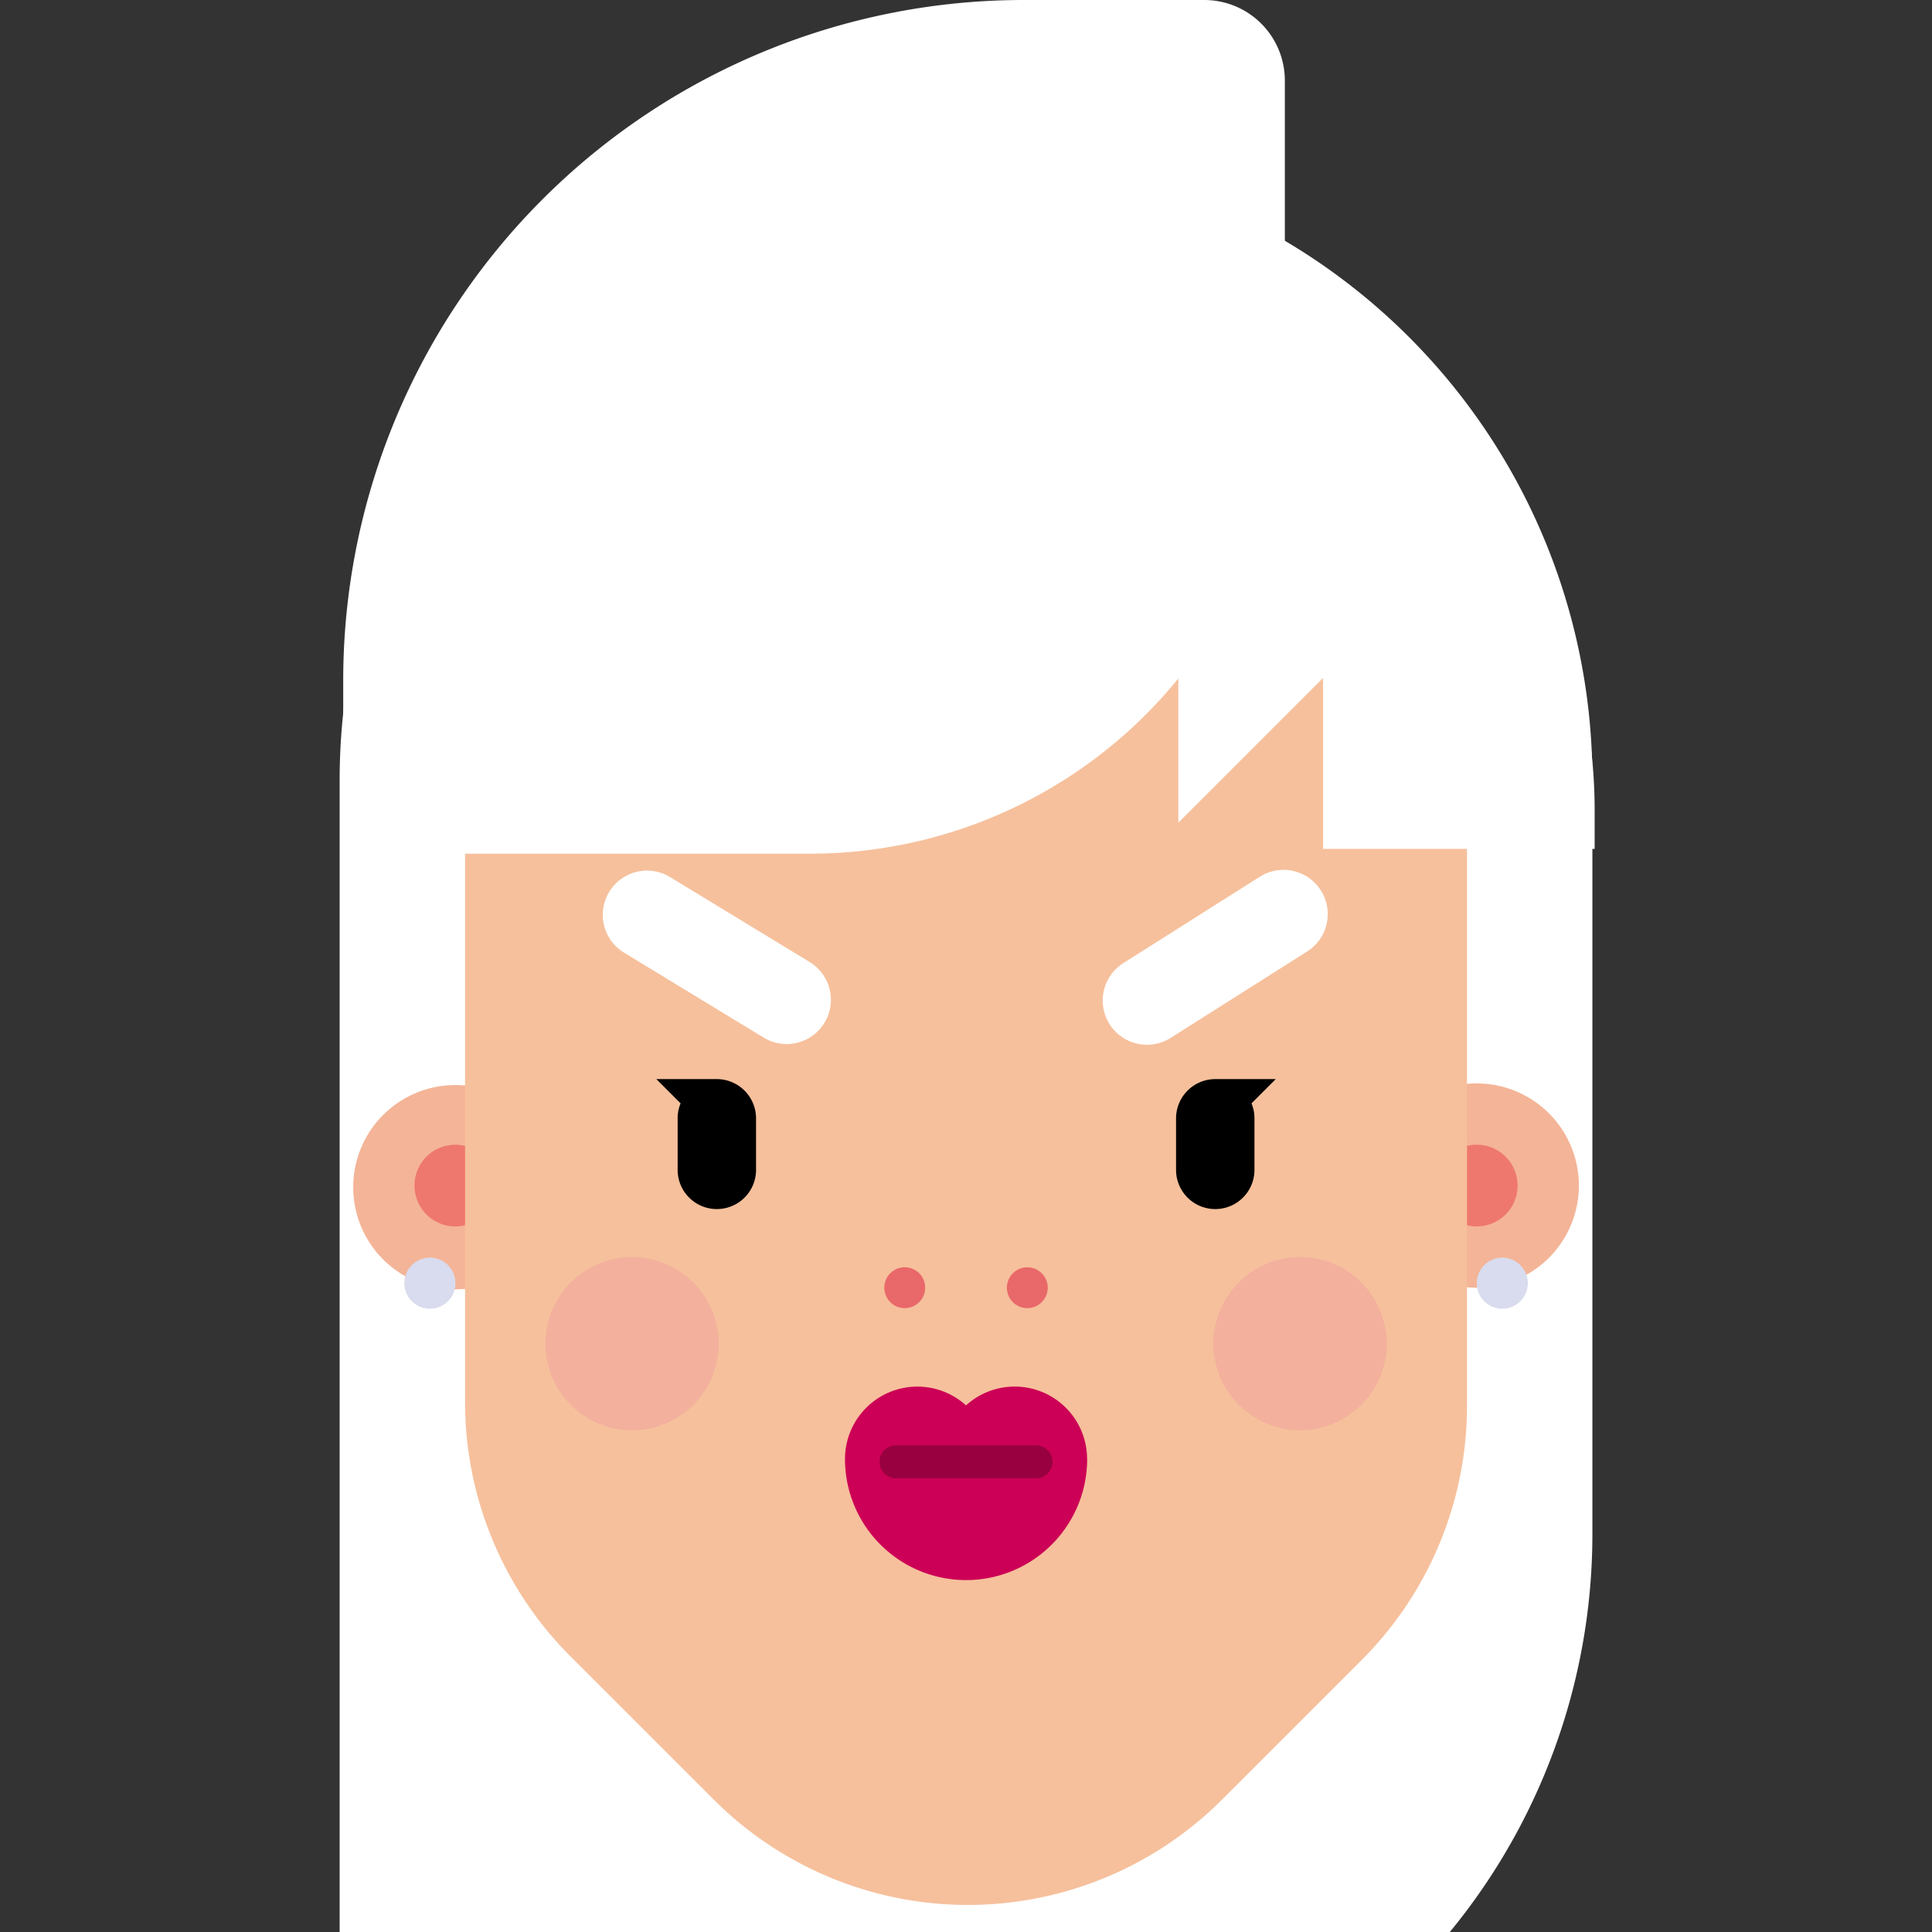 <svg xmlns="http://www.w3.org/2000/svg" width="150" height="150" fill="none"><rect width="100%" height="100%" fill="#333333" stroke="none"/><g clip-path="url(#a)"><path fill="#fff" d="M75.004 11.92a48.634 48.634 0 0 1 48.629 48.634v58.561a48.64 48.64 0 0 1-14.244 34.386 48.64 48.64 0 0 1-34.385 14.244H26.37V60.555A48.633 48.633 0 0 1 75.003 11.92Z"/><path fill="#F4B497" d="M43.283 92.048a7.93 7.93 0 1 1-15.858 0 7.93 7.93 0 0 1 15.858 0"/><path fill="#EE786E" d="M35.353 95.22a3.172 3.172 0 1 0 0-6.344 3.172 3.172 0 0 0 0 6.344"/><path fill="#F4B497" d="M122.583 92.048a7.93 7.93 0 0 1-4.895 7.326 7.93 7.93 0 0 1-8.642-1.719 7.93 7.93 0 1 1 13.537-5.607"/><path fill="#EE786E" d="M114.653 95.22a3.172 3.172 0 1 0 0-6.344 3.172 3.172 0 0 0 0 6.344"/><path fill="#D9DBEE" d="M35.359 99.582a1.983 1.983 0 1 1-3.965-.002 1.983 1.983 0 0 1 3.965.002m83.26 0a1.982 1.982 0 1 1-3.963-.003 1.982 1.982 0 0 1 3.963.003"/><path fill="#F6C09C" d="M113.898 109.147V64.415A38.9 38.9 0 0 0 75.003 25.52a38.897 38.897 0 0 0-38.896 38.896v44.44a27.9 27.9 0 0 0 8.17 19.726l11.145 11.145a27.89 27.89 0 0 0 30.401 6.048 27.9 27.9 0 0 0 9.05-6.048l10.855-10.854a27.9 27.9 0 0 0 8.17-19.725Z"/><path fill="#fff" d="m59.29 80.558-10.84-6.595a3.435 3.435 0 1 1 3.572-5.869L62.86 74.69a3.435 3.435 0 1 1-3.57 5.87Zm42.258-6.722-10.72 6.785a3.436 3.436 0 0 1-3.675-5.805l10.72-6.785a3.436 3.436 0 0 1 3.675 5.805"/><path fill="#000" d="M55.656 83.781H50.96l1.882 1.884a3 3 0 0 0-.23 1.16v4.058a3.044 3.044 0 0 0 6.087 0v-4.058a3.05 3.05 0 0 0-3.043-3.044m43.392 0h-4.696a3.05 3.05 0 0 0-3.043 3.044v4.058a3.044 3.044 0 0 0 6.087 0v-4.058c0-.398-.078-.793-.23-1.16z"/><path fill="#E9686A" d="M71.831 99.978a1.588 1.588 0 0 1-1.895 1.555 1.58 1.58 0 0 1-1.246-1.246 1.586 1.586 0 1 1 3.141-.31Zm9.516 0a1.588 1.588 0 0 1-1.896 1.555 1.58 1.58 0 0 1-1.246-1.246 1.586 1.586 0 1 1 3.142-.31Z"/><path fill="#CC0056" d="M84.406 113.258v-.043H84.4a5.62 5.62 0 0 0-9.399-4.101 5.62 5.62 0 0 0-6.025-.989 5.62 5.62 0 0 0-3.371 5.09v.062a9.401 9.401 0 1 0 18.802 0z"/><path fill="#990040" d="M81.718 113.495a1.28 1.28 0 0 1-1.284 1.281H69.571a1.27 1.27 0 0 1-.908-.374 1.285 1.285 0 0 1 .908-2.192h10.862a1.28 1.28 0 0 1 .909.376 1.3 1.3 0 0 1 .375.909z"/><path fill="#F3B09D" d="M55.795 104.323a6.72 6.72 0 0 1-8.035 6.593 6.722 6.722 0 0 1-2.423-12.184 6.724 6.724 0 0 1 10.458 5.591m51.864 0a6.72 6.72 0 0 1-4.151 6.211 6.72 6.72 0 0 1-7.327-1.458A6.72 6.72 0 0 1 97.2 98.732a6.724 6.724 0 0 1 10.46 5.591Z"/><path fill="#fff" fill-rule="evenodd" d="M93.498 0H79.481a52.834 52.834 0 0 0-52.834 52.834V66.28h36.239a36.87 36.87 0 0 0 28.599-13.6v11.194l11.238-11.238v13.27h21.085V62.89a40.91 40.91 0 0 0-24.053-37.256V6.257A6.257 6.257 0 0 0 93.498 0" clip-rule="evenodd"/></g><defs><clipPath id="a"><path fill="#fff" d="M0 0h150v150H0z"/></clipPath></defs></svg>